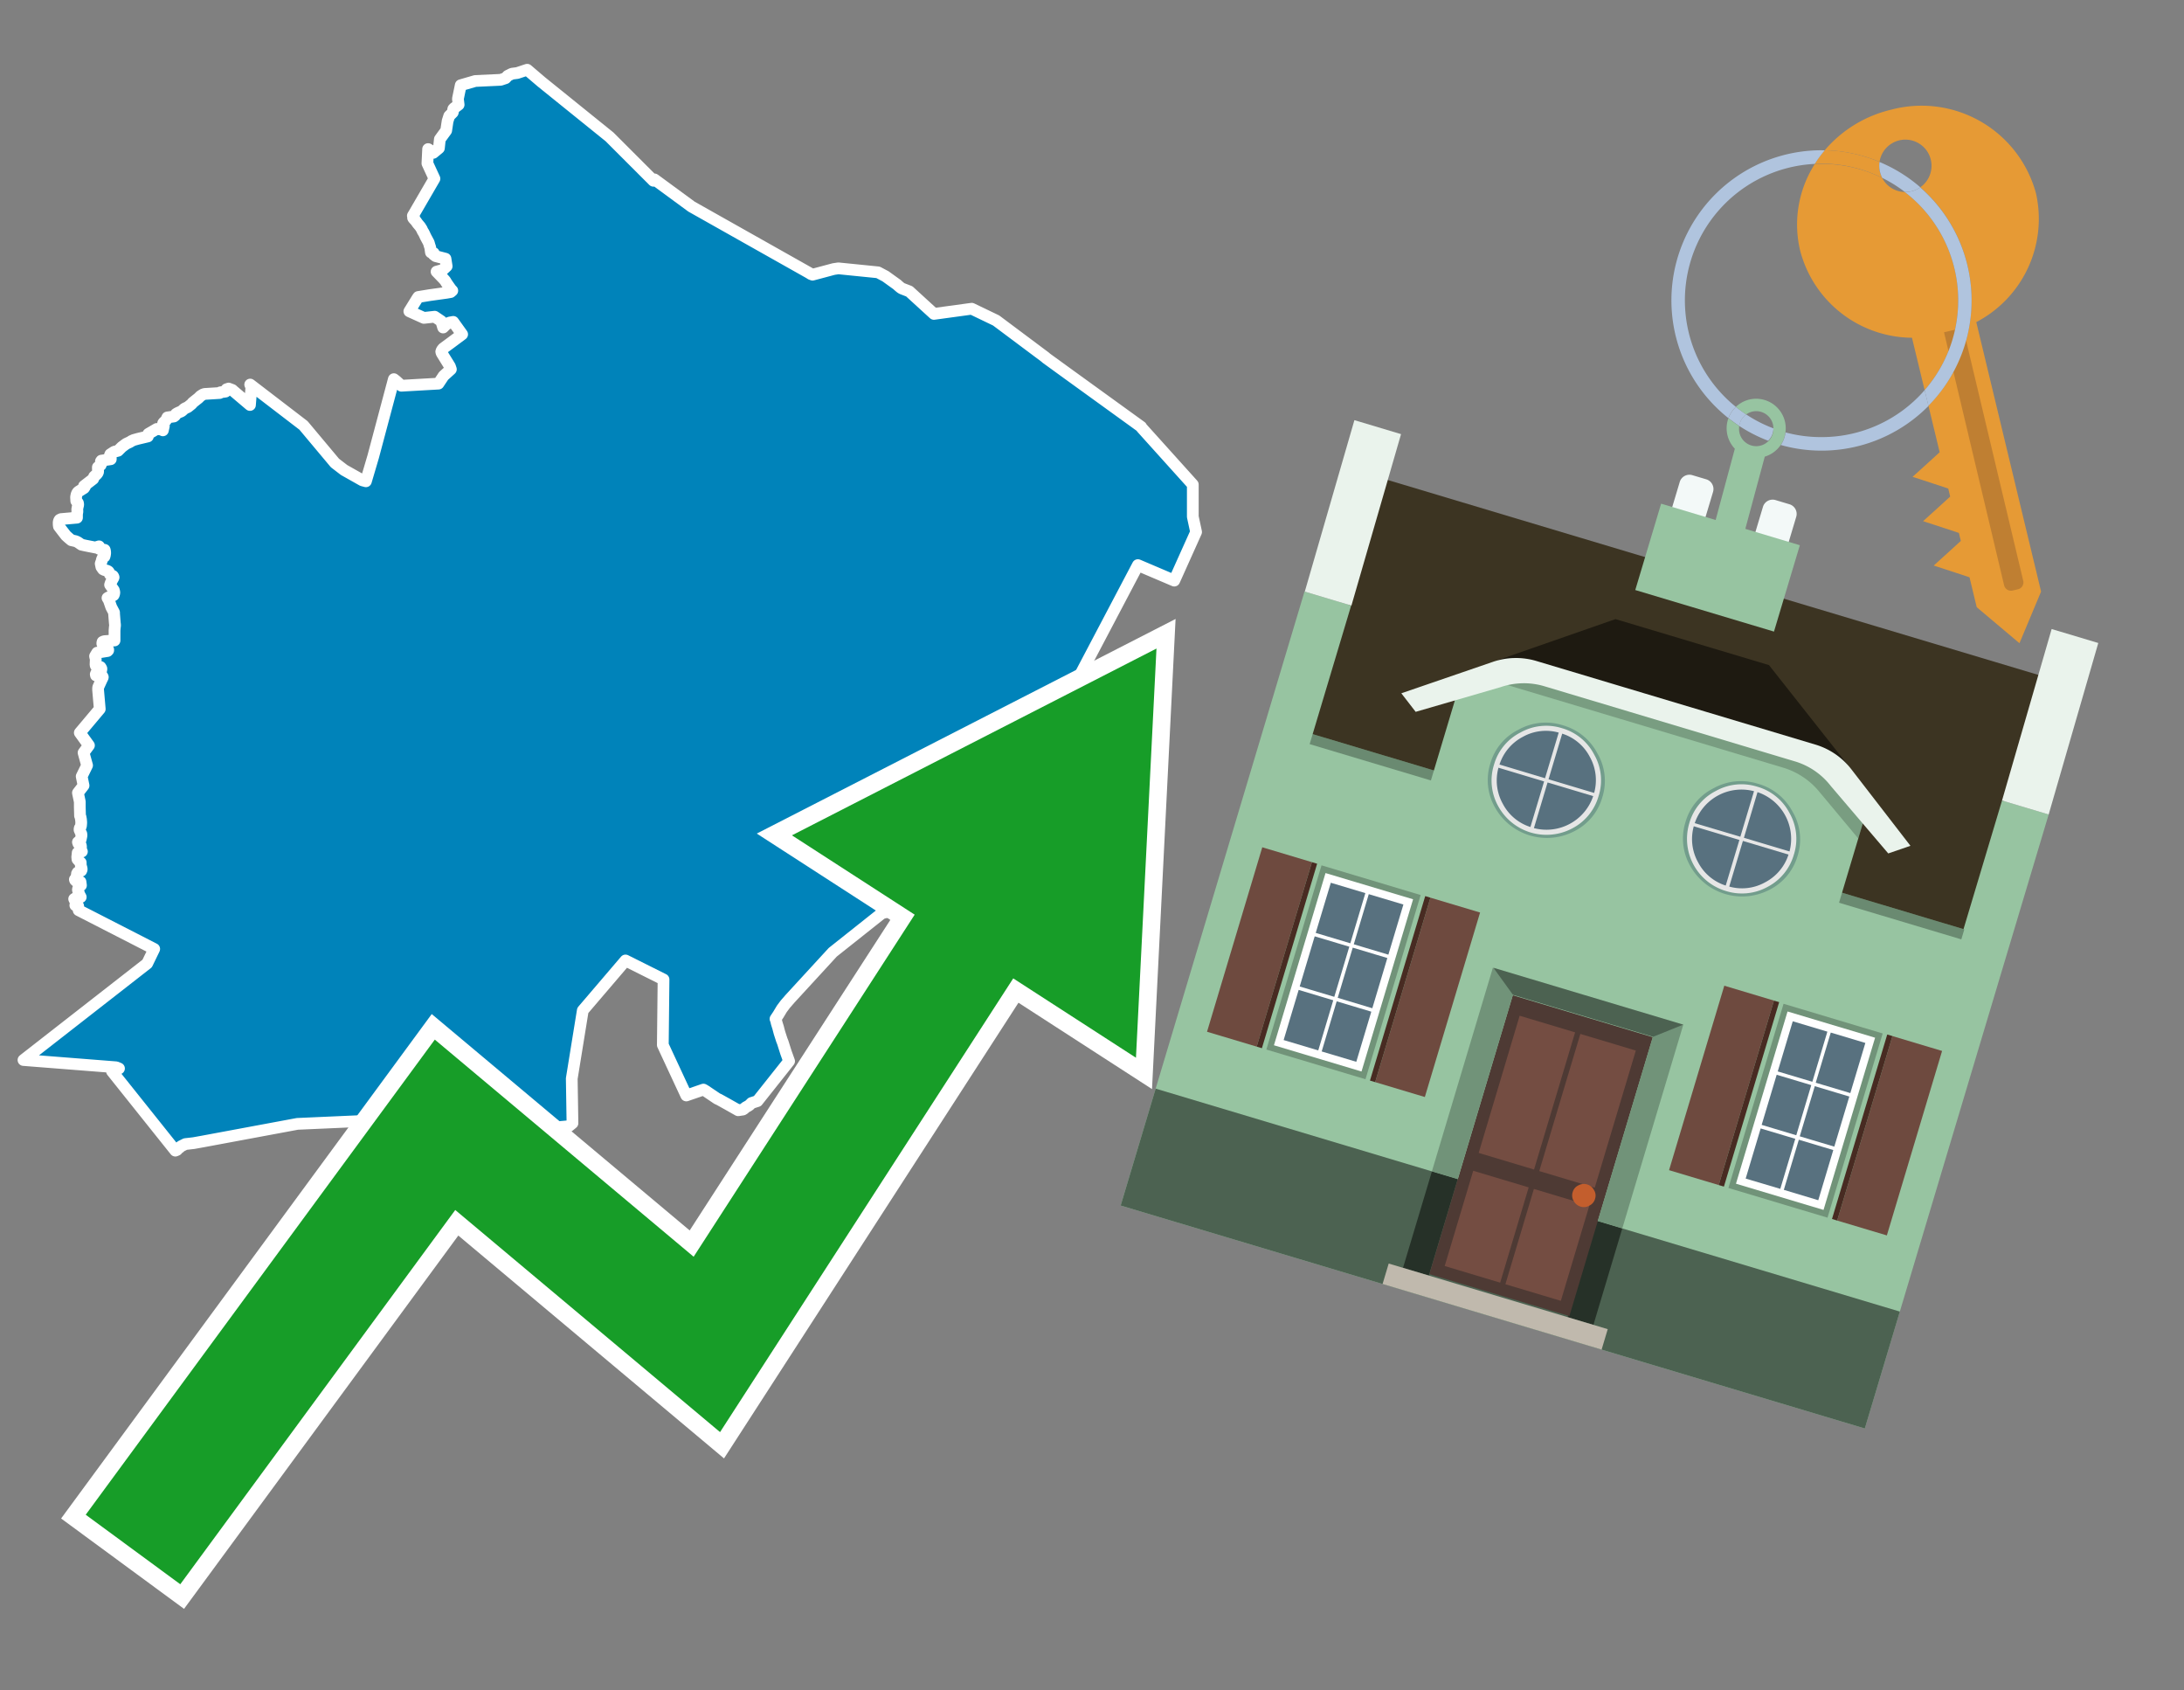 <svg id="Text" xmlns="http://www.w3.org/2000/svg" width="93.05" height="72" viewBox="0 0 93.05 72"><rect x="0" y="0" width="93.05" height="72" fill="#808080" stroke="none"/><polygon points="3.35,38.77 3.33,38.59 3.21,38.56 3.25,38.47 3.16,38.29 3.24,38.24 3.44,38.21 3.38,38.1 3.32,37.91 3.32,37.88 3.34,37.82 3.36,37.79 3.38,37.76 3.45,37.71 3.43,37.56 3.24,37.53 3.2,37.49 3.19,37.46 3.24,37.41 3.28,37.25 3.28,37.21 3.31,37.16 3.36,37.13 3.46,37.09 3.48,37.04 3.48,37 3.45,36.89 3.44,36.84 3.44,36.74 3.39,36.7 3.3,36.6 3.29,36.49 3.3,36.44 3.31,36.32 3.49,36.27 3.47,36.23 3.45,36.16 3.45,36.04 3.44,36 3.37,35.96 3.34,35.93 3.32,35.87 3.4,35.81 3.43,35.78 3.44,35.75 3.47,35.6 3.47,35.53 3.46,35.5 3.44,35.47 3.43,35.44 3.39,35.35 3.39,35.31 3.4,35.27 3.43,35.23 3.45,35.18 3.46,35.06 3.46,35.01 3.45,34.9 3.44,34.85 3.43,34.79 3.41,34.75 3.4,34.38 3.4,34.15 3.32,33.77 3.56,33.46 3.48,33.07 3.71,32.6 3.56,32.06 3.79,31.75 3.4,31.21 4.25,30.2 4.18,29.39 4.18,29.34 4.18,29.3 4.19,29.26 4.35,28.91 4.37,28.88 4.38,28.84 4.36,28.8 4.09,28.77 4.08,28.72 4.1,28.67 4.27,28.59 4.31,28.55 4.32,28.52 4.32,28.48 4.3,28.44 4.28,28.41 4.1,28.38 4.08,28.35 4.07,28.31 4.08,28.08 4.05,27.95 4.14,27.8 4.58,27.73 4.61,27.7 4.61,27.67 4.47,27.52 4.45,27.49 4.39,27.46 4.36,27.42 4.36,27.38 4.37,27.34 4.44,27.31 4.88,27.28 4.88,27.23 4.88,26.85 4.89,26.73 4.9,26.65 4.9,26.61 4.89,26.52 4.86,26.14 4.86,26.09 4.84,26.05 4.74,25.86 4.65,25.6 4.63,25.55 4.58,25.47 4.63,25.44 4.74,25.41 4.79,25.38 4.84,25.35 4.86,25.31 4.87,25.25 4.87,25.21 4.86,25.18 4.85,25.14 4.69,24.91 4.72,24.82 4.81,24.65 4.83,24.62 4.84,24.59 4.83,24.56 4.81,24.53 4.72,24.49 4.68,24.46 4.65,24.38 4.62,24.34 4.57,24.31 4.45,24.28 4.39,24.25 4.32,24.15 4.29,24.01 4.31,23.95 4.33,23.91 4.34,23.84 4.38,23.75 4.45,23.71 4.46,23.68 4.47,23.64 4.48,23.57 4.48,23.52 4.47,23.45 4.46,23.42 4.23,23.38 4.22,23.27 4.12,23.3 4.11,23.33 3.65,23.24 3.47,23.2 3.34,23.11 3.29,23.08 3.22,23.05 3.04,23.01 2.92,22.91 2.81,22.81 2.64,22.59 2.51,22.42 2.5,22.34 2.5,22.29 2.5,22.24 2.51,22.2 2.52,22.17 2.54,22.14 2.6,22.11 3.28,22.05 3.28,21.9 3.3,21.78 3.29,21.7 3.31,21.59 3.33,21.51 3.33,21.47 3.32,21.42 3.25,21.34 3.24,21.17 3.26,21.07 3.28,21.02 3.3,20.98 3.34,20.94 3.58,20.79 3.6,20.76 3.62,20.73 3.58,20.7 3.97,20.4 4.01,20.3 4.12,20.2 4.15,20.16 4.17,20.13 4.18,20.09 4.18,20.06 4.17,19.98 4.17,19.9 4.29,19.81 4.31,19.76 4.3,19.68 4.3,19.65 4.32,19.62 4.72,19.56 4.72,19.51 4.68,19.4 4.7,19.35 4.87,19.24 5.03,19.2 5.06,19.17 5.12,19.11 5.15,19.08 5.19,19.04 5.31,18.95 5.38,18.9 5.53,18.83 5.61,18.78 5.7,18.74 5.88,18.69 6.3,18.59 6.32,18.48 6.51,18.37 6.68,18.27 6.89,18.3 6.94,18.33 6.98,18.15 6.95,18.03 6.97,18 7,17.97 7.04,17.94 7.08,17.89 7.13,17.78 7.41,17.74 7.46,17.7 7.5,17.63 7.55,17.6 7.61,17.57 7.73,17.52 7.8,17.46 7.84,17.42 7.89,17.39 8,17.34 8.05,17.3 8.15,17.22 8.18,17.19 8.21,17.15 8.31,17.07 8.36,17.03 8.45,16.96 8.51,16.9 8.54,16.87 8.59,16.84 8.63,16.81 8.71,16.78 9.36,16.74 9.39,16.71 9.61,16.68 9.65,16.58 9.74,16.55 9.9,16.61 9.93,16.64 10.65,17.25 10.71,16.49 10.66,16.38 12.93,18.12 14.27,19.72 14.66,20.02 15.44,20.46 15.59,20.5 15.9,19.45 16.78,16.15 16.87,16.22 16.96,16.3 17.1,16.43 18.68,16.34 18.9,16.01 19.21,15.73 19.17,15.61 19.14,15.56 18.83,15.06 18.81,15.02 18.8,14.98 18.81,14.95 18.82,14.92 18.85,14.88 18.88,14.84 19.22,14.59 19.69,14.24 19.31,13.71 19.15,13.74 19.09,13.77 19,13.83 18.88,13.95 18.8,13.68 18.52,13.49 18.06,13.54 17.44,13.26 17.78,12.71 17.82,12.65 18.31,12.57 19.03,12.47 19.2,12.44 19.27,12.38 19.22,12.33 19.12,12.19 19.03,12.06 18.97,11.96 18.89,11.87 18.6,11.57 18.71,11.54 18.86,11.5 19.03,11.34 18.98,11.02 18.56,10.91 18.47,10.84 18.48,10.78 18.36,10.75 18.33,10.54 18.31,10.48 18.3,10.45 18.28,10.38 18.27,10.34 18.13,10.08 18.08,9.97 18.05,9.91 18.03,9.88 18,9.83 17.97,9.76 17.9,9.65 17.79,9.52 17.72,9.42 17.62,9.31 17.6,9.28 17.64,9.25 17.59,9.19 17.65,9.09 18.51,7.61 18.21,6.96 18.24,6.35 18.39,6.44 18.46,6.51 18.7,6.31 18.74,5.93 19.01,5.56 19.07,5.16 19.14,4.94 19.29,4.79 19.3,4.75 19.31,4.65 19.33,4.62 19.54,4.46 19.51,4.21 19.63,3.63 20.25,3.45 21.33,3.4 21.54,3.33 21.63,3.23 21.81,3.14 22.04,3.11 22.46,2.97 23.07,3.49 25.97,5.83 27.23,7.09 27.84,7.7 27.88,7.64 29.46,8.8 34.5,11.64 34.54,11.67 34.62,11.7 35.52,11.46 35.72,11.43 37.41,11.6 37.73,11.77 38.23,12.13 38.26,12.16 38.33,12.22 38.38,12.26 38.43,12.29 38.74,12.41 39.79,13.37 41.4,13.15 42.44,13.65 44.54,15.22 44.57,15.25 45.48,15.91 48.62,18.18 48.64,18.22 50.82,20.64 50.82,20.84 50.82,22.01 50.96,22.66 50.03,24.73 48.48,24.07 45.08,30.53 45.09,30.74 44.03,30.65 42.83,32.82 44.11,32.51 45.12,32.93 45.15,33.65 44.81,34.06 43.22,34.6 41.51,35.41 38.65,37.85 37.72,38.86 37.57,38.9 35.48,40.56 33.66,42.54 33.46,42.77 33.43,42.81 33.31,42.97 33.19,43.17 33.16,43.22 33.04,43.4 33.06,43.44 33.09,43.57 33.13,43.7 33.15,43.76 33.17,43.84 33.21,43.99 33.31,44.3 33.35,44.4 33.48,44.81 33.49,44.84 33.62,45.2 32.27,46.9 32.02,46.98 31.93,47.07 31.87,47.11 31.76,47.17 31.7,47.23 31.65,47.26 31.45,47.29 30.99,47.03 30.63,46.83 30.56,46.8 30.04,46.45 29.97,46.41 29.24,46.66 28.24,44.51 28.27,41.72 26.65,40.91 24.83,43.04 24.36,45.94 24.39,47.84 24.28,47.93 24.23,47.97 23.79,48.01 23.74,48.05 23.55,48.11 23.54,48.14 23.13,48.19 23.12,48.25 23.11,48.28 23.08,48.31 22.78,48.08 21.76,48.34 21.45,48.37 20.93,48.22 18.99,48.51 18.92,48.54 18.59,48.45 18.58,48.41 18.28,48.48 18.23,48.58 17.23,47.9 16.41,47.77 16.37,47.7 16.3,47.67 16.17,47.63 15.9,47.8 15.61,47.74 12.67,47.87 8.64,48.62 8.25,48.69 7.9,48.73 7.82,48.77 7.7,48.83 7.65,48.88 7.58,48.93 7.54,48.98 7.47,49.01 4.77,45.63 5.07,45.51 4.95,45.46 1,45.15 6.27,41.04 6.57,40.42 " fill="#0083ba" stroke="#fff" stroke-linejoin="round" stroke-width="0.5"/><polygon points="49.272 27.624 33.741 35.58 38.97 38.959 29.553 53.529 18.525 44.281 3.652 64.518 7.681 67.479 19.396 51.538 30.678 60.999 43.169 41.673 48.398 45.053 49.272 27.624" fill="none" stroke="#fff" stroke-miterlimit="10" stroke-width="1.5"/><polygon points="49.272 27.624 33.741 35.58 38.97 38.959 29.553 53.529 18.525 44.281 3.652 64.518 7.681 67.479 19.396 51.538 30.678 60.999 43.169 41.673 48.398 45.053 49.272 27.624" fill="#179d28"/><path d="M80.19,7.577a1.16,1.16,0,0,1-.094-.251,1.114,1.114,0,0,1-.018-.429A6.367,6.367,0,0,0,77.743,6.4a5.269,5.269,0,0,0-.423.577c.1,0,.192-.007.288-.007A5.794,5.794,0,0,1,80.19,7.577Z" fill="#e69a35"/><path d="M77.608,6.4A6.394,6.394,0,0,0,73.64,17.81a1.26,1.26,0,0,1,.317-.48A5.821,5.821,0,0,1,77.32,6.981a5.269,5.269,0,0,1,.423-.577Z" fill="#b0c4de"/><path d="M84.2,13.72a4.962,4.962,0,0,0,2.545-5.48,5.047,5.047,0,0,0-6.179-3.566A5.322,5.322,0,0,0,77.743,6.4a6.367,6.367,0,0,1,2.335.493,1.114,1.114,0,1,1,1.736,1.084,6.392,6.392,0,0,1,.347,9.3l.479,1.985-.438.4-.716.648.92.3.6.2.082.341-.438.4-.716.648.92.3.605.2.082.341-.438.4-.716.649.92.3.605.2.307,1.274,1.821,1.534.921-2.2Z" fill="#e69a35"/><path d="M81.154,8.179a1.115,1.115,0,0,1-.964-.6,5.794,5.794,0,0,0-2.582-.6c-.1,0-.192,0-.288.007a4.783,4.783,0,0,0-.625,3.685,4.962,4.962,0,0,0,4.765,3.715L82,16.617a5.82,5.82,0,0,0-.846-8.438Z" fill="#e69a35"/><path d="M74.1,18.142a6.386,6.386,0,0,0,1.232.63.73.73,0,0,0,.224-.527h0a5.783,5.783,0,0,1-1.159-.593A.733.733,0,0,0,74.1,18.142Z" fill="#b0c4de"/><path d="M74.4,17.652q-.228-.152-.44-.322a1.26,1.26,0,0,0-.317.48c.148.117.3.228.46.332A.733.733,0,0,1,74.4,17.652Z" fill="#b0c4de"/><path d="M74.824,16.984a1.257,1.257,0,0,0-.867.346c.141.114.288.222.44.322a.731.731,0,0,1,1.159.593h0a.732.732,0,1,1-1.463,0,.7.7,0,0,1,.007-.1c-.158-.1-.312-.215-.46-.332a1.258,1.258,0,0,0,.273,1.3l-.979,3.635,1.275.341.98-3.639a1.266,1.266,0,0,0,.681-.5,1.249,1.249,0,0,0,.2-.538,1.328,1.328,0,0,0,.012-.168A1.262,1.262,0,0,0,74.824,16.984Z" fill="#97c4a1"/><path d="M85.974,25.1l-.226.053a.3.3,0,0,1-.362-.223l-2.56-10.777.81-.193L86.2,24.736A.3.3,0,0,1,85.974,25.1Z" fill="#bf7f32"/><path d="M80.1,7.326a1.16,1.16,0,0,0,.094.251,5.833,5.833,0,0,1,.964.6,1.137,1.137,0,0,0,.287-.031,1.108,1.108,0,0,0,.373-.167A6.371,6.371,0,0,0,80.078,6.9,1.114,1.114,0,0,0,80.1,7.326Z" fill="#b0c4de"/><path d="M77.608,18.618a5.836,5.836,0,0,1-1.534-.2,1.24,1.24,0,0,1-.2.537,6.4,6.4,0,0,0,6.291-1.666L82,16.617A5.807,5.807,0,0,1,77.608,18.618Z" fill="#b0c4de"/><path d="M81.814,7.981a1.108,1.108,0,0,1-.373.167,1.137,1.137,0,0,1-.287.031A5.82,5.82,0,0,1,82,16.617l.161.667a6.392,6.392,0,0,0-.347-9.3Z" fill="#b0c4de"/><polygon points="83.79 39.753 55.78 31.364 58.988 20.404 86.964 28.783 83.79 39.753 83.79 39.753" fill="#3c3422" fill-rule="evenodd"/><polygon points="81.705 53.32 87.284 34.692 85.297 34.097 83.656 39.575 55.926 31.269 57.567 25.791 55.579 25.196 47.746 51.348 79.451 60.844 81.705 53.32" fill="#97c4a1" fill-rule="evenodd"/><rect x="69.522" y="21.148" width="0.444" height="28.983" transform="translate(15.592 92.226) rotate(-73.326)" opacity="0.3"/><polygon points="87.284 34.692 85.297 34.097 87.411 26.793 89.398 27.388 87.284 34.692 87.284 34.692" fill="#eaf3ec" fill-rule="evenodd"/><polygon points="57.578 25.794 55.591 25.199 57.705 17.896 59.692 18.491 57.578 25.794 57.578 25.794" fill="#eaf3ec" fill-rule="evenodd"/><polygon points="79.451 60.844 80.943 55.865 49.238 46.369 47.747 51.348 79.451 60.844 79.451 60.844" fill="#4c6251" fill-rule="evenodd"/><path d="M71.566,20.528l-.522,1.743,1.418.425.523-1.744a.432.432,0,0,0-.289-.536l-.593-.177A.431.431,0,0,0,71.566,20.528Z" fill="#f3f9f8" fill-rule="evenodd"/><path d="M75.111,21.589l-.522,1.743,1.418.425.522-1.743a.43.43,0,0,0-.289-.536l-.593-.178A.43.43,0,0,0,75.111,21.589Z" fill="#f3f9f8" fill-rule="evenodd"/><polygon points="75.368 28.329 68.829 26.37 63.807 28.121 78.733 32.591 75.368 28.329" fill="#1e1a11"/><polygon points="78.248 32.422 64.442 28.287 62.236 28.998 60.064 36.247 77.453 41.455 79.651 34.116 78.248 32.422" fill="#97c4a1"/><path d="M77.74,32.516S65.088,28.725,65,28.7l-.938.43,11.892,3.562a3.175,3.175,0,0,1,1.532,1l1.685,2.02.327-1.09Z" fill-rule="evenodd" opacity="0.2"/><path d="M77.35,31.716,65.458,28.154a3.041,3.041,0,0,0-1.854.037l-3.9,1.339.611.79,3.626-1.054a3.045,3.045,0,0,1,1.855-.037l10.673,3.2A3.028,3.028,0,0,1,78,33.477l2.45,2.874.945-.325-2.518-3.26A3.036,3.036,0,0,0,77.35,31.716Z" fill="#eaf3ec"/><polygon points="76.683 23.223 70.773 21.453 69.671 25.132 75.581 26.902 76.683 23.223 76.683 23.223" fill="#97c4a1" fill-rule="evenodd"/><g id="Symbol_9_0_Layer2_0_MEMBER_8_MEMBER_21_MEMBER_0_FILL" data-name="Symbol 9 0 Layer2 0 MEMBER 8 MEMBER 21 MEMBER 0 FILL"><path d="M66.584,30.892a2.39,2.39,0,0,0-1.891.189,2.317,2.317,0,0,0-1.2,1.448A2.345,2.345,0,0,0,63.7,34.4a2.528,2.528,0,0,0,3.367,1.008,2.339,2.339,0,0,0,1.2-1.447,2.313,2.313,0,0,0-.208-1.87A2.394,2.394,0,0,0,66.584,30.892Z" fill="#729d8c"/></g><g id="Symbol_9_0_Layer2_0_MEMBER_8_MEMBER_21_MEMBER_1_FILL" data-name="Symbol 9 0 Layer2 0 MEMBER 8 MEMBER 21 MEMBER 1 FILL"><path d="M66.547,31.016a2.241,2.241,0,0,0-1.769.185,2.213,2.213,0,0,0-1.127,1.376,2.239,2.239,0,0,0,.185,1.768,2.341,2.341,0,0,0,3.145.942,2.234,2.234,0,0,0,1.126-1.376,2.207,2.207,0,0,0-.185-1.768A2.237,2.237,0,0,0,66.547,31.016Z" fill="#e6e6e6"/></g><g id="Symbol_9_0_Layer2_0_MEMBER_8_MEMBER_21_MEMBER_2_MEMBER_0_FILL" data-name="Symbol 9 0 Layer2 0 MEMBER 8 MEMBER 21 MEMBER 2 MEMBER 0 FILL"><path d="M65.787,33.284,63.843,32.7a2.036,2.036,0,0,0,.186,1.539,2.015,2.015,0,0,0,1.175.986Z" fill="#58717f"/></g><g id="Symbol_9_0_Layer2_0_MEMBER_8_MEMBER_21_MEMBER_2_MEMBER_1_FILL" data-name="Symbol 9 0 Layer2 0 MEMBER 8 MEMBER 21 MEMBER 2 MEMBER 1 FILL"><path d="M65.827,33.148l.582-1.944a2.01,2.01,0,0,0-1.523.178,2.037,2.037,0,0,0-1,1.183Z" fill="#58717f"/></g><g id="Symbol_9_0_Layer2_0_MEMBER_8_MEMBER_21_MEMBER_2_MEMBER_2_FILL" data-name="Symbol 9 0 Layer2 0 MEMBER 8 MEMBER 21 MEMBER 2 MEMBER 2 FILL"><path d="M67.878,33.91l-1.943-.582-.582,1.944a2.1,2.1,0,0,0,2.525-1.362Z" fill="#58717f"/></g><g id="Symbol_9_0_Layer2_0_MEMBER_8_MEMBER_21_MEMBER_2_MEMBER_3_FILL" data-name="Symbol 9 0 Layer2 0 MEMBER 8 MEMBER 21 MEMBER 2 MEMBER 3 FILL"><path d="M66.558,31.249l-.582,1.943,1.943.582a2.031,2.031,0,0,0-.186-1.539A2.009,2.009,0,0,0,66.558,31.249Z" fill="#58717f"/></g><g id="Symbol_9_0_Layer2_0_MEMBER_8_MEMBER_21_MEMBER_0_FILL-2" data-name="Symbol 9 0 Layer2 0 MEMBER 8 MEMBER 21 MEMBER 0 FILL"><path d="M74.9,33.384a2.4,2.4,0,0,0-1.891.189,2.316,2.316,0,0,0-1.2,1.448,2.341,2.341,0,0,0,.209,1.87A2.527,2.527,0,0,0,75.387,37.9a2.345,2.345,0,0,0,1.2-1.447,2.314,2.314,0,0,0-.209-1.87A2.389,2.389,0,0,0,74.9,33.384Z" fill="#729d8c"/></g><g id="Symbol_9_0_Layer2_0_MEMBER_8_MEMBER_21_MEMBER_1_FILL-2" data-name="Symbol 9 0 Layer2 0 MEMBER 8 MEMBER 21 MEMBER 1 FILL"><path d="M74.867,33.508a2.239,2.239,0,0,0-1.768.185,2.21,2.21,0,0,0-1.127,1.376,2.316,2.316,0,0,0,1.564,2.883,2.261,2.261,0,0,0,1.765-.173A2.237,2.237,0,0,0,76.428,36.4a2.209,2.209,0,0,0-.185-1.769A2.239,2.239,0,0,0,74.867,33.508Z" fill="#e6e6e6"/></g><g id="Symbol_9_0_Layer2_0_MEMBER_8_MEMBER_21_MEMBER_2_MEMBER_0_FILL-2" data-name="Symbol 9 0 Layer2 0 MEMBER 8 MEMBER 21 MEMBER 2 MEMBER 0 FILL"><path d="M74.107,35.776l-1.943-.582a2.031,2.031,0,0,0,.186,1.539,2.009,2.009,0,0,0,1.175.986Z" fill="#58717f"/></g><g id="Symbol_9_0_Layer2_0_MEMBER_8_MEMBER_21_MEMBER_2_MEMBER_1_FILL-2" data-name="Symbol 9 0 Layer2 0 MEMBER 8 MEMBER 21 MEMBER 2 MEMBER 1 FILL"><path d="M74.148,35.64,74.73,33.7a2.1,2.1,0,0,0-2.525,1.362Z" fill="#58717f"/></g><g id="Symbol_9_0_Layer2_0_MEMBER_8_MEMBER_21_MEMBER_2_MEMBER_2_FILL-2" data-name="Symbol 9 0 Layer2 0 MEMBER 8 MEMBER 21 MEMBER 2 MEMBER 2 FILL"><path d="M76.2,36.4l-1.943-.582-.582,1.944a2.015,2.015,0,0,0,1.523-.178A2.036,2.036,0,0,0,76.2,36.4Z" fill="#58717f"/></g><g id="Symbol_9_0_Layer2_0_MEMBER_8_MEMBER_21_MEMBER_2_MEMBER_3_FILL-2" data-name="Symbol 9 0 Layer2 0 MEMBER 8 MEMBER 21 MEMBER 2 MEMBER 3 FILL"><path d="M74.879,33.741,74.3,35.684l1.943.582a2.1,2.1,0,0,0-1.361-2.525Z" fill="#58717f"/></g><polygon points="51.426 43.946 53.542 44.58 55.896 36.723 53.78 36.089 51.426 43.946 51.426 43.946" fill="#6e4a3f" fill-rule="evenodd"/><polygon points="53.542 44.58 53.764 44.647 56.117 36.789 55.896 36.723 53.542 44.58 53.542 44.58" fill="#482b22" fill-rule="evenodd"/><polygon points="60.706 46.726 58.59 46.092 60.943 38.235 63.059 38.868 60.706 46.726 60.706 46.726" fill="#6e4a3f" fill-rule="evenodd"/><polygon points="58.59 46.092 58.368 46.026 60.722 38.168 60.943 38.235 58.59 46.092 58.59 46.092" fill="#482b22" fill-rule="evenodd"/><rect x="53.146" y="39.209" width="8.19" height="4.408" transform="translate(1.145 84.365) rotate(-73.326)" fill="#719379"/><polygon points="60.205 38.304 56.474 37.187 54.277 44.522 58.008 45.639 60.205 38.304 60.205 38.304" fill="#fff" fill-rule="evenodd"/><path d="M59.792,38.527l-.64,2.136-1.474-.442.639-2.135,1.475.441Zm-1.621-.485-.64,2.136-1.474-.442L56.7,37.6l1.474.442Zm-2.158,1.84,1.475.441-.64,2.136-1.474-.441.639-2.136Zm-.683,2.282,1.474.441-.639,2.136L54.69,44.3l.64-2.135Zm.981,2.621.639-2.136,1.475.442-.64,2.135-1.474-.441Zm2.158-1.84L56.994,42.5l.64-2.136,1.474.442-.639,2.136Z" fill="#58717f" fill-rule="evenodd"/><polygon points="80.39 52.621 78.274 51.988 80.628 44.13 82.743 44.764 80.39 52.621 80.39 52.621" fill="#6e4a3f" fill-rule="evenodd"/><polygon points="78.274 51.988 78.053 51.921 80.406 44.064 80.628 44.13 78.274 51.988 78.274 51.988" fill="#482b22" fill-rule="evenodd"/><polygon points="71.111 49.842 73.227 50.476 75.58 42.619 73.464 41.985 71.111 49.842 71.111 49.842" fill="#6e4a3f" fill-rule="evenodd"/><polygon points="73.227 50.476 73.448 50.542 75.802 42.685 75.58 42.619 73.227 50.476 73.227 50.476" fill="#482b22" fill-rule="evenodd"/><rect x="72.83" y="45.105" width="8.19" height="4.408" transform="translate(9.534 107.426) rotate(-73.326)" fill="#719379"/><polygon points="76.159 43.083 79.889 44.2 77.692 51.535 73.962 50.418 76.159 43.083 76.159 43.083" fill="#fff" fill-rule="evenodd"/><path d="M76.381,43.5l1.475.442-.64,2.135-1.475-.441.64-2.136ZM78,43.981l1.474.442-.64,2.136-1.474-.442L78,43.981Zm.791,2.724-.64,2.135L76.679,48.4l.64-2.136,1.474.442Zm-.684,2.282-.639,2.135L76,50.68l.64-2.135,1.474.442Zm-2.26,1.65L74.375,50.2l.639-2.135,1.475.441-.64,2.136Zm-.791-2.724.64-2.135,1.474.441-.639,2.136-1.475-.442Z" fill="#58717f" fill-rule="evenodd"/><polygon points="67.888 56.431 69.118 52.323 68.019 51.994 66.789 56.102 67.888 56.431 67.888 56.431" fill="#263128" fill-rule="evenodd"/><polygon points="60.877 54.331 62.108 50.223 61.007 49.894 59.776 54.002 60.877 54.331 60.877 54.331" fill="#263128" fill-rule="evenodd"/><g id="Symbol_9_0_Layer2_0_MEMBER_8_MEMBER_12_MEMBER_0_FILL" data-name="Symbol 9 0 Layer2 0 MEMBER 8 MEMBER 12 MEMBER 0 FILL"><path d="M70.418,44.178l-5.965-1.786L60.9,54.27l5.964,1.786Z" fill="#4e3a34"/></g><g id="Symbol_9_0_Layer2_0_MEMBER_8_MEMBER_12_MEMBER_1_MEMBER_0_FILL" data-name="Symbol 9 0 Layer2 0 MEMBER 8 MEMBER 12 MEMBER 1 MEMBER 0 FILL"><path d="M65.358,49.815l1.75-5.843-2.363-.708L63,49.107Z" fill="#744d42"/></g><g id="Symbol_9_0_Layer2_0_MEMBER_8_MEMBER_12_MEMBER_1_MEMBER_1_FILL" data-name="Symbol 9 0 Layer2 0 MEMBER 8 MEMBER 12 MEMBER 1 MEMBER 1 FILL"><path d="M67.331,44.039l-1.75,5.842,2.364.708,1.75-5.842Z" fill="#744d42"/></g><g id="Symbol_9_0_Layer2_0_MEMBER_8_MEMBER_12_MEMBER_2_MEMBER_0_FILL" data-name="Symbol 9 0 Layer2 0 MEMBER 8 MEMBER 12 MEMBER 2 MEMBER 0 FILL"><path d="M63.915,54.633l1.215-4.058-2.363-.707-1.215,4.057Z" fill="#744d42"/></g><g id="Symbol_9_0_Layer2_0_MEMBER_8_MEMBER_12_MEMBER_2_MEMBER_1_FILL" data-name="Symbol 9 0 Layer2 0 MEMBER 8 MEMBER 12 MEMBER 2 MEMBER 1 FILL"><path d="M66.5,55.407l1.215-4.057-2.363-.708L64.138,54.7Z" fill="#744d42"/></g><g id="Symbol_9_0_Layer2_0_MEMBER_8_MEMBER_13_FILL" data-name="Symbol 9 0 Layer2 0 MEMBER 8 MEMBER 13 FILL"><path d="M67.959,51.058a.439.439,0,0,0-.045-.367.487.487,0,0,0-.669-.2.445.445,0,0,0-.239.282.457.457,0,0,0,.041.378.481.481,0,0,0,.293.242.459.459,0,0,0,.377-.042A.453.453,0,0,0,67.959,51.058Z" fill="#c35e2d"/></g><g id="Symbol_9_0_Layer2_0_MEMBER_8_MEMBER_14_FILL" data-name="Symbol 9 0 Layer2 0 MEMBER 8 MEMBER 14 FILL"><path d="M64.557,42.047l-.951-.833-2.6,8.68,1.1.329Z" fill="#719379"/></g><g id="Symbol_9_0_Layer2_0_MEMBER_8_MEMBER_15_FILL" data-name="Symbol 9 0 Layer2 0 MEMBER 8 MEMBER 15 FILL"><path d="M71.718,43.643l-1.2.19L68.072,52.01l1.046.313Z" fill="#719379"/></g><g id="Symbol_9_0_Layer2_0_MEMBER_8_MEMBER_16_FILL" data-name="Symbol 9 0 Layer2 0 MEMBER 8 MEMBER 16 FILL"><path d="M63.627,41.22l.836,1.156,5.961,1.786,1.294-.519Z" fill="#4c6251"/></g><polygon points="58.905 54.69 59.166 53.819 68.498 56.614 68.237 57.485 58.905 54.69 58.905 54.69" fill="#c0b9ad" fill-rule="evenodd"/></svg>